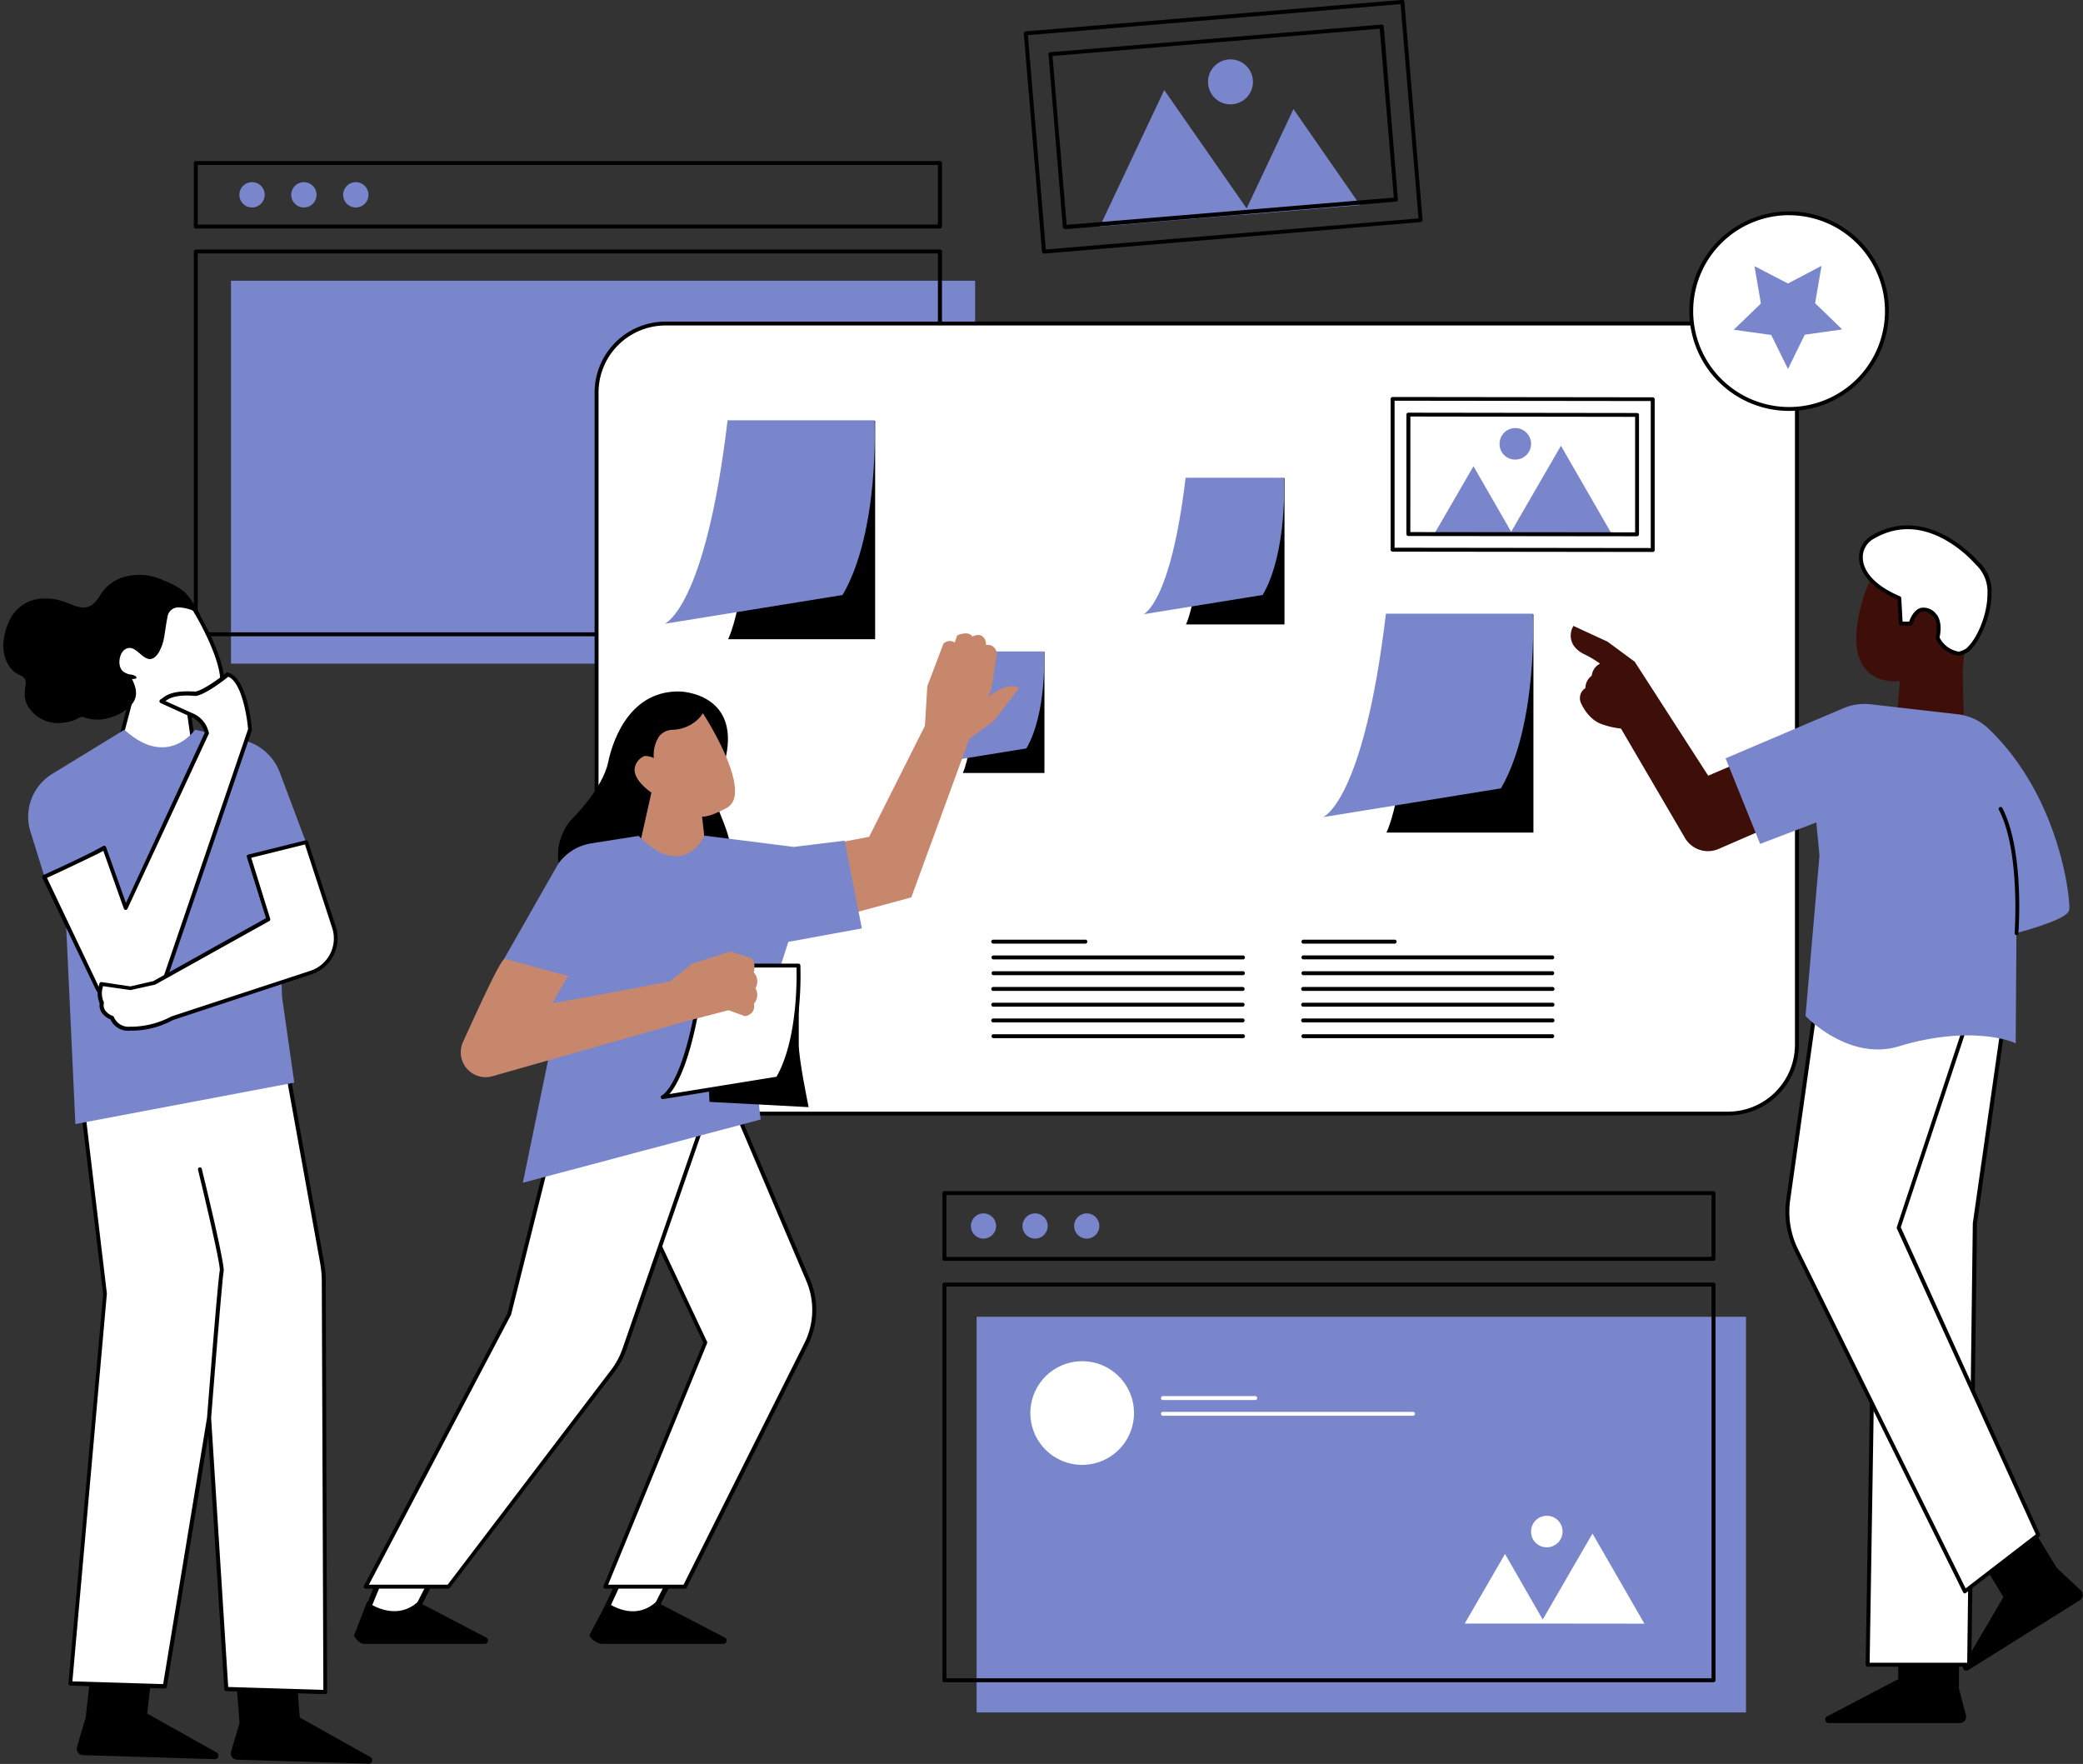 <?xml version="1.0" encoding="UTF-8" standalone="no"?><svg xmlns="http://www.w3.org/2000/svg" xmlns:xlink="http://www.w3.org/1999/xlink" data-name="Layer 2" fill="#000000" height="336" preserveAspectRatio="xMidYMid meet" version="1" viewBox="-0.6 -0.0 396.8 336.0" width="396.8" zoomAndPan="magnify"><rect x="-0.6" y="-0.0" width="396.8" height="336.0" fill="#333333" stroke="none"/><g id="change1_1"><path d="M372.77,328.21h-25a.67.67,0,0,1-.31-1.27L361,319.85v-7.59h11.57v9.39l1.32,5.05A1.2,1.2,0,0,1,372.77,328.21Z" fill="inherit"/></g><g id="change1_2"><path d="M395.57,304.83l-21.22,13.29a.67.67,0,0,1-.94-.91l7.64-13-3.85-6.31,9.81-6.14,4.19,6.89,4.56,4.28A1.21,1.21,0,0,1,395.57,304.83Z" fill="inherit"/></g><g id="change2_1"><path d="M128.09,298.88l-4.72,9.27-8.68-1.24,3.73-8ZM72.53,299l-3.26,7.92L78,308.15l4.71-9.27Z" fill="#ffffff"/></g><g id="change3_1"><path d="M185.16,126.41H43.4V53.48H185.16ZM67.18,34.7a2.41,2.41,0,1,0,2.41,2.41A2.41,2.41,0,0,0,67.18,34.7Zm-9.88,0a2.41,2.41,0,1,0,2.4,2.41A2.41,2.41,0,0,0,57.3,34.7Zm-9.89,0a2.41,2.41,0,1,0,2.41,2.41A2.4,2.4,0,0,0,47.41,34.7Z" fill="#7986cb"/></g><g id="change1_3"><path d="M40.3,335.09l-25.11-.77a1.2,1.2,0,0,1-1.12-1.55l1.65-5.61,1-8.8,11.58.35-.86,7.7,13.23,7.41A.68.68,0,0,1,40.3,335.09ZM70,334.72,56.5,327.15l-.58-7.6-11.58-.35.69,9-1.61,5.43a1.21,1.21,0,0,0,1.12,1.55l25.12.77A.67.67,0,0,0,70,334.72Z" fill="inherit"/></g><g id="change2_2"><path d="M14.33,204.09l9-4.47-.43-1.55,4.53-.48,14.93-7.38.16,5.81,10-1.05,8.2,45.38a20.71,20.71,0,0,1,.32,3.61l.27,78.31-18.82-.57-3.28-51.6L30.9,320.74l-.08.47-18-.55,6.61-74.18-5.05-42Z" fill="#ffffff"/></g><g id="change1_4"><path d="M61.45,244a20.63,20.63,0,0,0-.34-3.67l-8.19-45.37a.38.38,0,0,0-.41-.31l-9.6,1-.15-5.4a.37.37,0,0,0-.54-.32l-14.87,7.35-4.46.46a.46.46,0,0,0-.28.17.37.37,0,0,0-.05.31l.36,1.25-8.76,4.33a.37.37,0,0,0-.2.38l5.09,42.32-6.61,74.18a.41.41,0,0,0,.09.28.36.36,0,0,0,.27.12l18,.55a.37.37,0,0,0,.38-.31l7.89-47.86,3.06,48.31a.38.38,0,0,0,.37.36l18.82.57a.39.39,0,0,0,.27-.11.38.38,0,0,0,.12-.27ZM42.87,321.34,39.62,270.1C40.47,259.32,41.8,243,42,242.23c.32-1.15-3.41-16.51-4.16-19.58a.37.37,0,1,0-.72.17c1.69,6.94,4.32,18.29,4.15,19.21-.31,1.1-2.21,25.21-2.43,28l-8.36,50.76-17.29-.52,6.57-73.86-5-42,0-.12,8.8-4.34a.38.38,0,0,0,.19-.44l-.31-1.13L27.5,198l.13,0L42,190.81l.14,5.22a.38.38,0,0,0,.41.36l9.67-1,8.13,45A20.12,20.12,0,0,1,60.7,244L61,321.89Z" fill="inherit"/></g><g id="change3_2"><path d="M332,326.19H185.44V250.82H332Z" fill="#7986cb"/></g><g id="change1_5"><path d="M178.46,121.2H36.7a.37.37,0,0,1-.38-.37V47.9a.37.37,0,0,1,.38-.37H178.46a.37.37,0,0,1,.38.37v72.93A.37.37,0,0,1,178.46,121.2Zm-141.39-.75h141V48.28h-141ZM178.46,43.53H36.7a.37.37,0,0,1-.38-.37V31.06a.38.38,0,0,1,.38-.38H178.46a.38.38,0,0,1,.38.38v12.1A.37.37,0,0,1,178.46,43.53ZM37.07,42.78h141V31.43h-141Z" fill="inherit"/></g><g id="change2_3"><path d="M341.71,74.76V199a13.14,13.14,0,0,1-13.13,13.12H126.17A13.14,13.14,0,0,1,113,199V74.76a13.14,13.14,0,0,1,13.13-13.12H328.58A13.14,13.14,0,0,1,341.71,74.76Z" fill="#ffffff"/></g><g id="change1_6"><path d="M328.58,212.48H126.17a13.52,13.52,0,0,1-13.5-13.5V74.76a13.52,13.52,0,0,1,13.5-13.5H328.58a13.51,13.51,0,0,1,13.5,13.5V199A13.51,13.51,0,0,1,328.58,212.48ZM126.17,62a12.76,12.76,0,0,0-12.75,12.75V199a12.76,12.76,0,0,0,12.75,12.75H328.58A12.76,12.76,0,0,0,341.33,199V74.76A12.76,12.76,0,0,0,328.58,62Z" fill="inherit"/></g><g id="change1_7"><path d="M138.1,121.76c3.66-7.71,6.5-40.38,6.5-40.38l21.51-1.22v41.6Zm153.41,36.83V117L270,118.21s-2.84,32.67-6.49,40.38Zm-47.42-39.65V91.06l-14.42.82s-1.9,21.9-4.35,27.06Z" fill="inherit"/></g><g id="change1_8"><path d="M123.66,308.7l-9.7-1.39,4.14-8.93h10.8Zm-8.24-2.18,7.67,1.09,4.19-8.24h-8.55ZM78.24,308.7l-9.67-1.39,3.62-8.81,11.29-.13ZM70,306.51l7.69,1.1,4.19-8.23-9,.11Z" fill="inherit"/></g><g id="change1_9"><path d="M115,305.2s5,3.91,9.39-.08l13.1,6.82a.63.63,0,0,1-.29,1.18H114c-.73,0-2.45-1.08-2.26-1.78Zm-48.14,6.28c-.15.17,1,1.64,1.78,1.64H91.76a.63.63,0,0,0,.29-1.18L79,305.12c-4.42,4-9.68,0-9.68,0Z" fill="inherit"/></g><g id="change1_10"><path d="M182.81,147.24c2-4.28,3.61-22.42,3.61-22.42l11.94-.68v23.1Z" fill="inherit"/></g><g id="change3_3"><path d="M182.75,124.09H198.3s.57,11.71-3.38,18.47l-18.81,3.05S180.39,144,182.75,124.09Z" fill="#7986cb"/></g><g id="change4_1"><path d="M193.56,131l-4.83,6.33-4.68,3.4L173,170.94l-22.78,6.14-1.51-14.56,16.26-3.13,10.62-21.14.46-7.55,3.07-8.09.1-.09a1.78,1.78,0,0,1,1.5-.39,1.4,1.4,0,0,1,.54.28l.48-1.38.21-.08c.27-.11,1.67-.62,2.41,0a1,1,0,0,1,.28.33,2,2,0,0,1,1.59-.26,1.79,1.79,0,0,1,1,1.62v.12l0,.12a1.79,1.79,0,0,1,1,.07,1.91,1.91,0,0,1,1.07,1.55v.09l-1,6.39-.61,1.8c1.32-1.11,3.33-2.38,5.15-2Z" fill="#c7876d"/></g><g id="change2_4"><path d="M137.69,207l15.67,36.83a14.52,14.52,0,0,1-.26,11.93l-23.25,46.46H114.69l19.06-46.49-17.36-36.9Z" fill="#ffffff"/></g><g id="change1_11"><path d="M129.85,302.6H114.69a.39.39,0,0,1-.31-.17.36.36,0,0,1,0-.35l19-46.34L116.05,219a.35.35,0,0,1,.16-.48l21.3-11.83a.32.32,0,0,1,.3,0,.37.37,0,0,1,.23.21l15.66,36.82a14.89,14.89,0,0,1-.26,12.24l-23.25,46.47A.39.39,0,0,1,129.85,302.6Zm-14.6-.75h14.37l23.14-46.26A14.08,14.08,0,0,0,153,244l-15.5-36.45L116.88,219l17.21,36.58a.35.35,0,0,1,0,.3Z" fill="inherit"/></g><g id="change1_12"><path d="M113.85,175.78c-.55-.13-13.19-9.54-5.9-19.36,0,0,6.18-5.9,7.3-11.23S120,131.44,129,131.72c0,0,11.23.28,8.7,12.35,0,0-3.09,5.89-1.68,9.54s3.64,7.86,2,11.79S131.81,180,113.85,175.78Z" fill="inherit"/></g><g id="change4_2"><path d="M139.26,152a2.93,2.93,0,0,1-1.49,1.93c-2.15,1.14-3.67,1.67-4.63,1.62l1.21,10.69-14.16-.54,3.3-14.73c-.85-.59-3.23-2.42-3.21-4.38a3,3,0,0,1,1.77-2.52l.12-.07h.13a4.14,4.14,0,0,1,1.65.4,6.51,6.51,0,0,1,1-4.12,3.36,3.36,0,0,1,2.55-1.27,7.26,7.26,0,0,0,5.37-2.54l.43-.61.39.63C134,136.94,140.51,147.33,139.26,152Z" fill="#c7876d"/></g><g id="change2_5"><path d="M133.83,212.38,118.36,257a14.94,14.94,0,0,1-2,3.94L84.84,302.22H69.05l27.34-51.84,8.17-32.67Z" fill="#ffffff"/></g><g id="change1_13"><path d="M84.84,302.6H69.05a.37.37,0,0,1-.32-.19.36.36,0,0,1,0-.36L96.06,250.2l8.13-32.58a.37.37,0,0,1,.3-.28L133.76,212a.38.38,0,0,1,.36.12.41.41,0,0,1,.07.37l-15.47,44.61a15.85,15.85,0,0,1-2.1,4l-31.48,41.3A.38.38,0,0,1,84.84,302.6Zm-15.16-.75h15L116,260.7a14.78,14.78,0,0,0,2-3.84l15.26-44L104.86,218l-8.11,32.44Z" fill="inherit"/></g><g id="change3_4"><path d="M163.58,176.84l-14,2.57c-.65,2-4.49,13.73-5.25,17.83-1.31,7-.09,15.48-.08,15.56l.06.44L99,225.29,105.24,195l-10.59-11,11.07-19.43a9.54,9.54,0,0,1,6.29-3.92l9.06-1.43.18.18c2.81,2.81,5.41,4,7.71,3.66,2.93-.49,4.43-3.5,4.44-3.53l.16-.32.35,0,16.7,2.11,9.69-1.18Z" fill="#7986cb"/></g><g id="change1_14"><path d="M134.58,209.89c-.75-5.21,3.08-25.11,3.08-25.11l13.9-.79v14.9c0,3,1.88,12,1.88,12Z" fill="inherit"/></g><g id="change2_6"><path d="M133.39,183.93H151.5s.65,13.64-3.94,21.51L125.65,209S130.64,207.15,133.39,183.93Z" fill="#ffffff"/></g><g id="change1_15"><path d="M125.65,209.36a.36.36,0,0,1-.36-.28.38.38,0,0,1,.23-.45s4.83-2.28,7.5-24.75a.38.38,0,0,1,.37-.33H151.5a.37.37,0,0,1,.37.36c0,.56.61,13.85-4,21.72a.33.33,0,0,1-.26.18l-21.91,3.55Zm8.08-25.06c-2,16.51-5.14,22.19-6.82,24.1l20.41-3.3c4-7,3.87-18.62,3.81-20.8Z" fill="inherit"/></g><g id="change4_3"><path d="M143,191.22a1.87,1.87,0,0,1-.18,1.41,2.13,2.13,0,0,1-1.41.92l-.13,0-3.08-1.12-8.58,2.22L93.22,205a4.74,4.74,0,0,1-5.62-6.52c7.16-15.79,7.61-15.79,8.09-15.79h.06l11.86,3.22-.33.56c-1,1.7-2.07,3.59-2.61,4.59,3.1-.46,14.5-2.6,22.35-4.12l4.2-3.36,7.27-2.32,3.88,1.19.06,0c.91.6.71,2.11.56,2.78a2.52,2.52,0,0,1,.32,3A2.57,2.57,0,0,1,143,191.22Z" fill="#c7876d"/></g><path d="M270,42l-71.73,6L194.81,6.36l71.74-6Z" fill="none"/><g id="change3_5"><path d="M236.31,40.92l0-.05-27.4,2.28,12.27-26L236.88,39.7l8.92-18.92,12.69,18.29Zm-2.15-21.06A4.28,4.28,0,1,0,229.54,16,4.27,4.27,0,0,0,234.16,19.86Z" fill="#7986cb"/></g><g id="change2_7"><path d="M264.72,76l49.55.06,0,28.72-49.55-.06Z" fill="#ffffff"/></g><g id="change1_16"><path d="M314.24,105.14h0l-49.55-.06a.39.39,0,0,1-.27-.11.36.36,0,0,1-.11-.26l0-28.72a.38.38,0,0,1,.37-.37h0l49.55.06a.38.38,0,0,1,.38.37l0,28.72A.37.37,0,0,1,314.24,105.14Zm-49.18-.81,48.8.06,0-28-48.8-.06Z" fill="inherit"/></g><g id="change3_6"><path d="M287.73,102.07l0,0-15.32,0,7.68-13.26,7.18,12.48,9.48-16.38,9.89,17.17ZM288,87.54a3,3,0,1,0-2.94-3A2.95,2.95,0,0,0,288,87.54Z" fill="#7986cb"/></g><g id="change2_8"><path d="M358.86,59.26a18.65,18.65,0,1,1-18.65-18.65A18.65,18.65,0,0,1,358.86,59.26Z" fill="#ffffff"/></g><g id="change1_17"><path d="M340.21,78.27a19,19,0,1,1,19-19A19,19,0,0,1,340.21,78.27Zm0-37.28a18.27,18.27,0,1,0,18.27,18.27A18.28,18.28,0,0,0,340.21,41Z" fill="inherit"/></g><g id="change3_7"><path d="M340,54l6.39-3.36-1.22,7.11,5.16,5-7.13,1L340,70.28l-3.19-6.47-7.14-1,5.17-5-1.22-7.11Z" fill="#7986cb"/></g><g id="change5_1"><path d="M337.78,156.93l-11,4.78a5.21,5.21,0,0,1-2,.42,5.1,5.1,0,0,1-4.42-2.54l-12.17-20.81a15.88,15.88,0,0,1-3.61-.82c-2.5-.83-3.78-3.54-3.94-3.89a2.28,2.28,0,0,1,.77-3,2.94,2.94,0,0,1,1.21-2.36,2.94,2.94,0,0,1,1.58-2.3,20,20,0,0,0-3.05-1.81c-3.66-1.83-2.28-4.86-2.27-4.89l.24-.49,6.5,3,5.18,3.82,14,21.71,7.6-3.25Z" fill="#3e0e08"/></g><g id="change2_9"><path d="M381.5,191.69,375.59,233l-1.08,84.06H355.18l1.34-83.79,4.57-43.5Z" fill="#ffffff"/></g><g id="change1_18"><path d="M374.51,317.47H355.18a.38.38,0,0,1-.38-.38l1.35-83.79,4.56-43.53a.37.37,0,0,1,.41-.34l20.41,1.88a.38.38,0,0,1,.26.14.43.43,0,0,1,.08.29L376,233.09l-1.07,84A.37.37,0,0,1,374.51,317.47Zm-18.95-.75h18.58L375.21,233l5.86-41-19.65-1.81-4.53,43.14Z" fill="inherit"/></g><g id="change2_10"><path d="M375.72,189.67l-14.63,44.18,26.58,58.54-14,10.74-32.11-65a16.53,16.53,0,0,1-1.55-9.66l5.73-40.58Z" fill="#ffffff"/></g><g id="change1_19"><path d="M373.71,303.51h-.09a.39.39,0,0,1-.25-.2l-32.1-65a16.83,16.83,0,0,1-1.59-9.87l5.73-40.59a.37.37,0,0,1,.39-.32l29.94,1.75a.38.38,0,0,1,.34.49l-14.59,44L388,292.23a.37.37,0,0,1-.11.46l-14,10.74A.4.4,0,0,1,373.71,303.51ZM346.1,188.32l-5.68,40.24a16.11,16.11,0,0,0,1.52,9.44l31.9,64.56,13.37-10.29L360.74,234a.41.41,0,0,1,0-.27L375.21,190Z" fill="inherit"/></g><g id="change5_2"><path d="M373.27,127.76l.38,16.18-13.35-1,1-13.19c-1.36.12-4.37.1-6.39-2.14-2.37-2.62-2.53-7.33-.47-14,1.21-3.93,3.21-6.32,5.93-7.1,5.2-1.49,11.08,3.43,11.52,3.8S374.89,113.33,373.27,127.76Z" fill="#3e0e08"/></g><g id="change3_8"><path d="M393.58,173.25c-.1.66-.84,1.54-5.5,3.11-1.88.64-3.75,1.16-4.56,1.38l-.14,21-.75-.32c-.08,0-8-3.21-21.52.89a13.63,13.63,0,0,1-4,.59c-7.47,0-13.31-5.91-13.6-6.21l-.17-.18L346,163l-.6-6.34-10.7,4.09-6.58-16.3,22.4-9.53a10.35,10.35,0,0,1,5.27-.76l16.57,1.9a10.11,10.11,0,0,1,5.8,2.7C392.05,152,393.83,171.8,393.58,173.25Z" fill="#7986cb"/></g><g id="change2_11"><path d="M355.9,102.46C366.59,96,376,107.23,376,107.23c4.87,4,1.27,14-1.88,16.65a7.16,7.16,0,0,1-1.5.63,5.42,5.42,0,0,1-4.14-3.05c.54-2.15,0-3.74-.54-4.29-3.25-3.15-4.56,1.61-4.56,1.61h-1.88l-.27-4.84C351.82,109.92,353.19,104.1,355.9,102.46Z" fill="#ffffff"/></g><g id="change1_20"><path d="M372.61,124.89h-.05a5.76,5.76,0,0,1-4.43-3.28.33.33,0,0,1,0-.24c.51-2.06,0-3.51-.44-3.93-.81-.79-1.53-1.1-2.15-.93-1.21.33-1.78,2.35-1.79,2.37a.38.38,0,0,1-.36.27h-1.88a.38.38,0,0,1-.38-.35l-.25-4.6c-6.09-2.68-7.21-5.92-7.33-7.63a4.78,4.78,0,0,1,2.17-4.43c10.85-6.6,20.48,4.74,20.58,4.85a7.58,7.58,0,0,1,2.47,6.09c0,4.38-2.31,9.36-4.4,11.09a6.69,6.69,0,0,1-1.63.7Zm-3.74-3.47a5,5,0,0,0,3.7,2.71,5.86,5.86,0,0,0,1.3-.54c2-1.62,4.14-6.33,4.13-10.5a7.06,7.06,0,0,0-2.25-5.57,23,23,0,0,0-6-4.8c-4.77-2.58-9.36-2.56-13.67.06a4,4,0,0,0-1.81,3.73c.11,1.56,1.18,4.56,7.09,7.09a.36.36,0,0,1,.22.32l.25,4.48h1.26c.22-.65.91-2.26,2.22-2.61a3,3,0,0,1,2.87,1.11C368.88,117.56,369.37,119.25,368.87,121.42Z" fill="inherit"/></g><g id="change1_21"><path d="M325.81,320.43H179.3a.38.38,0,0,1-.37-.38V244.68a.38.38,0,0,1,.37-.37H325.81a.38.38,0,0,1,.38.37v75.37A.38.38,0,0,1,325.81,320.43Zm-146.13-.75H325.44V245.06H179.68Zm146.13-79.52H179.3a.38.38,0,0,1-.37-.38v-12.5a.38.38,0,0,1,.37-.38H325.81a.38.38,0,0,1,.38.38v12.5A.38.38,0,0,1,325.81,240.16Zm-146.13-.75H325.44V227.65H179.68Z" fill="inherit"/></g><g id="change3_9"><path d="M208.82,233.53a2.4,2.4,0,1,1-2.4-2.4A2.4,2.4,0,0,1,208.82,233.53Zm-12.23-2.4a2.4,2.4,0,1,0,2.39,2.4A2.4,2.4,0,0,0,196.59,231.13Zm-9.84,0a2.4,2.4,0,1,0,2.4,2.4A2.4,2.4,0,0,0,186.75,231.13Z" fill="#7986cb"/></g><g id="change2_12"><path d="M21.76,143l3.08-11.55c-.94-.65-4.77-4.8-4.75-6.84,0-1,2.44-1,3.64-1.72l.13-.07H24a4.37,4.37,0,0,1,1.67.39A6.71,6.71,0,0,1,26.75,119c.64-.8,3-.25,2.65-1.32-1.49-4.48,5.47-2.52,5.54-2.61l.46-.67.44.69c.29.45,7,11.22,5.74,16.06a3.07,3.07,0,0,1-1.55,2,11.82,11.82,0,0,1-4.68,1.68h-.08l1.25,8.75Z" fill="#ffffff"/></g><g id="change1_22"><path d="M36.52,144h0l-14.76-.57a.4.4,0,0,1-.29-.15.37.37,0,0,1-.06-.32l3-11.32c-1.23-1-4.72-4.88-4.69-7,0-.93,1.12-1.21,2.2-1.49a6.4,6.4,0,0,0,1.62-.55l.13-.07a.32.32,0,0,1,.19,0H24a4.55,4.55,0,0,1,1.3.21,6.56,6.56,0,0,1,1.15-3.92,2.56,2.56,0,0,1,1.72-.67,2.48,2.48,0,0,0,.89-.22,2.6,2.6,0,0,1,.21-2.66c1.17-1.35,4.2-.79,5.35-.58l.13,0,.34-.48a.37.37,0,0,1,.31-.16.38.38,0,0,1,.31.17l.43.69c.3.46,7.13,11.36,5.79,16.36a3.43,3.43,0,0,1-1.74,2.25,13.78,13.78,0,0,1-4.5,1.71l1.19,8.34a.33.33,0,0,1-.09.3A.37.37,0,0,1,36.52,144Zm-14.28-1.3,13.85.53L34.9,134.9a.37.37,0,0,1,.1-.3.34.34,0,0,1,.29-.13h0a11.5,11.5,0,0,0,4.56-1.63,2.72,2.72,0,0,0,1.37-1.79c1-3.75-3.29-12-5.7-15.76l-.13-.21-.14.2c-.15.21-.32.18-.76.1-.93-.17-3.75-.7-4.65.33a1.89,1.89,0,0,0-.08,1.85.8.8,0,0,1-.06.71c-.24.4-.81.48-1.41.57s-1.05.15-1.25.4a6.33,6.33,0,0,0-1,4,.37.37,0,0,1-.17.32.35.35,0,0,1-.37,0,3.83,3.83,0,0,0-1.51-.35l-.09,0a7,7,0,0,1-1.82.63c-.76.2-1.63.42-1.63.77,0,1.83,3.67,5.9,4.58,6.52a.38.38,0,0,1,.15.41Z" fill="inherit"/></g><g id="change3_10"><path d="M36.55,139l9,1.95a9.92,9.92,0,0,1,7.15,6.19l5.42,14.44-5.25,20.21.26,8.14,2.33,16.29-41.7,7.89-2-43L8,167.4l-2.69-8.65a9.56,9.56,0,0,1,4.05-11.34L23.1,139C31.37,146.53,36.55,139,36.55,139Z" fill="#7986cb"/></g><g id="change2_13"><path d="M7.85,167c3.92-1.76,9.22-4.32,9.84-4.69l1.59-.86L23.34,173,38.82,139.6a4.89,4.89,0,0,0-2.58-3.29l-6.07-2.73.76-.55c1.83-1.3,5.17-.95,5.74-.88,1.59-.25,4.77-2.6,5.87-3.49l.26-.21.3.14C46.14,130,47,138,47,138.85V139L30.58,187.16a6.82,6.82,0,0,1-6.13,4.68H24a6.8,6.8,0,0,1-6.21-3.91Z" fill="#ffffff"/></g><g id="change1_23"><path d="M24,192.22a7.19,7.19,0,0,1-6.54-4.12l-10-20.91a.41.41,0,0,1,0-.29.43.43,0,0,1,.2-.22c4-1.78,9.22-4.32,9.8-4.66l1.6-.87a.38.38,0,0,1,.54.2L23.39,172l15-32.39a4.43,4.43,0,0,0-2.3-2.91L30,133.92a.36.36,0,0,1-.22-.31.36.36,0,0,1,.15-.34l.76-.54c1.89-1.35,5.17-1,5.95-1,1.37-.25,4.17-2.21,5.64-3.4l.26-.21a.37.37,0,0,1,.39,0l.31.13c3.17,1.45,4,9.06,4.15,10.58v.11a.44.44,0,0,1,0,.16L30.94,187.28a7.19,7.19,0,0,1-6.47,4.93Zm-15.65-25,9.78,20.57A6.55,6.55,0,0,0,30.23,187l16.43-48.12v0c-.29-3.2-1.4-8.9-3.71-9.95l-.1,0-.07.06s-4,3.25-6.05,3.57h-.11c-.37,0-3.73-.43-5.47.82l-.23.16L36.39,136a5.22,5.22,0,0,1,2.78,3.52.36.36,0,0,1,0,.27L23.68,173.11a.38.38,0,0,1-.35.21.37.37,0,0,1-.34-.25l-3.91-11-1.21.65C17.25,163,12.2,165.47,8.36,167.21Z" fill="inherit"/></g><g id="change2_14"><path d="M18.58,187.87l.13-.45,5.54.83,4.47-1,21.79-12.16-3.72-11.91,11-2.72,5.33,16.29a6.87,6.87,0,0,1-4.46,8.55L32.24,194a16.91,16.91,0,0,1-7.32,2l-.65,0a3.37,3.37,0,0,1-3.55-2.06A3.37,3.37,0,0,1,19,192.52a2.13,2.13,0,0,1-.22-1.45A4.45,4.45,0,0,1,18.58,187.87Z" fill="#ffffff"/></g><g id="change1_24"><path d="M24.92,196.32c-.22,0-.45,0-.67,0a3.7,3.7,0,0,1-3.82-2.15,3.57,3.57,0,0,1-1.75-1.45,2.41,2.41,0,0,1-.29-1.58,4.89,4.89,0,0,1-.17-3.35l.13-.46a.36.36,0,0,1,.41-.26l5.47.82,4.36-1,21.48-12-3.64-11.62a.37.37,0,0,1,0-.29.41.41,0,0,1,.24-.19l10.95-2.72a.39.39,0,0,1,.45.25l5.33,16.29a7.25,7.25,0,0,1-4.71,9L32.35,194.3A16.78,16.78,0,0,1,24.92,196.32Zm-.68-.76h.68a16.71,16.71,0,0,0,7.14-1.95l26.43-8.68a6.49,6.49,0,0,0,4.22-8.08l-5.22-16-10.23,2.54L50.87,175a.37.37,0,0,1-.17.44L28.91,187.58l-.1,0-4.48,1a.33.33,0,0,1-.14,0L19,187.84l0,.14h0a4,4,0,0,0,.18,2.92.5.5,0,0,1,0,.24,1.73,1.73,0,0,0,.18,1.19,3,3,0,0,0,1.53,1.19.39.39,0,0,1,.22.23A3,3,0,0,0,24.24,195.56Zm-5.66-7.69h0Z" fill="inherit"/></g><g id="change1_25"><path d="M37.4,116.83c.07.15.27.47,0,.52s-.37-.29-.46-.39a2.88,2.88,0,0,0-1.43-.89,7.71,7.71,0,0,0-2.1-.37,2.06,2.06,0,0,0-2.09,1.75c-.05.29-.11.56-.14.72-.17.93-.29,1.88-.45,2.81a9,9,0,0,1-1.05,3.24c-.44.72-1.11,1.48-2,1.29-1.55-.33-2.7-2.92-4.46-1.82-1.17.74-1.57,3.41-.23,4.31a3.3,3.3,0,0,0,1.1.46,3,3,0,0,1,1.05.28c.73.51-.22.65-.6.58.76,1.57,1.2,3.11.16,4.59a8.14,8.14,0,0,1-4,2.67,7.82,7.82,0,0,1-5.21.09,1.13,1.13,0,0,0-1.12.1,6,6,0,0,1-1.43.61,9.53,9.53,0,0,1-2,.33,6.57,6.57,0,0,1-3.71-.8,6.43,6.43,0,0,1-2.85-3.06,5.74,5.74,0,0,1-.22-2.5c0-.59.33-1.48,0-2s-1-.73-1.46-1a3.93,3.93,0,0,1-1.31-1.13c-2-2.6-1.52-6.19-.25-8.89a7.15,7.15,0,0,1,6-4.29,10.72,10.72,0,0,1,4.64.64c1.36.48,3,1.38,4.4.91s2-1.84,2.76-2.89a8.07,8.07,0,0,1,3.38-2.56,10.6,10.6,0,0,1,8.22.41,15.33,15.33,0,0,1,4,2.18A12.55,12.55,0,0,1,36.26,115a13.52,13.52,0,0,1,1.14,1.85" fill="inherit"/></g><g id="change1_26"><path d="M188.23,179.36a.38.38,0,0,1,.37-.37h17.49a.38.38,0,1,1,0,.75H188.6A.38.38,0,0,1,188.23,179.36ZM236.11,182H188.6a.38.38,0,0,0,0,.75h47.51a.38.38,0,1,0,0-.75Zm0,3H188.6a.38.38,0,0,0,0,.75h47.51a.38.38,0,1,0,0-.75Zm0,3H188.6a.38.38,0,0,0-.37.38.37.37,0,0,0,.37.37h47.51a.37.37,0,0,0,.38-.37A.38.38,0,0,0,236.11,188Zm0,3H188.6a.37.37,0,0,0-.37.37.38.38,0,0,0,.37.38h47.51a.38.38,0,0,0,.38-.38A.37.37,0,0,0,236.11,191Zm0,3H188.6a.37.37,0,0,0-.37.37.38.38,0,0,0,.37.38h47.51a.38.38,0,0,0,.38-.38A.37.37,0,0,0,236.11,194Zm0,3H188.6a.38.38,0,0,0,0,.75h47.51a.38.38,0,1,0,0-.75Zm11.53-17.26h17.49a.38.38,0,0,0,0-.75H247.64a.38.38,0,0,0,0,.75Zm0,3h47.51a.38.38,0,0,0,0-.75H247.64a.38.38,0,0,0,0,.75ZM295.15,185H247.64a.38.38,0,0,0,0,.75h47.51a.38.38,0,0,0,0-.75Zm0,3H247.64a.37.37,0,0,0-.37.38.36.36,0,0,0,.37.37h47.51a.37.37,0,0,0,.37-.37A.38.38,0,0,0,295.15,188Zm0,3H247.64a.36.36,0,0,0-.37.37.37.37,0,0,0,.37.38h47.51a.38.38,0,0,0,.37-.38A.37.37,0,0,0,295.15,191Zm0,3H247.64a.36.36,0,0,0-.37.37.37.37,0,0,0,.37.38h47.51a.38.38,0,0,0,.37-.38A.37.37,0,0,0,295.15,194Zm0,3H247.64a.38.38,0,0,0,0,.75h47.51a.38.38,0,0,0,0-.75Z" fill="inherit"/></g><g id="change1_27"><path d="M311.25,102.15h0l-43.57-.05a.38.38,0,0,1-.37-.38l0-22.73a.39.39,0,0,1,.11-.27.36.36,0,0,1,.26-.11h0l43.57.06a.36.36,0,0,1,.37.37l0,22.73a.38.38,0,0,1-.38.38Zm-43.19-.8,42.82.05,0-22-42.81-.06Z" fill="inherit"/></g><g id="change2_15"><path d="M215.42,269.16a9.87,9.87,0,1,1-9.86-9.87A9.86,9.86,0,0,1,215.42,269.16Zm5.55-2.48h17.48a.38.38,0,1,0,0-.75H221a.38.38,0,1,0,0,.75Zm47.5,2.25H221a.38.38,0,1,0,0,.75h47.5a.38.38,0,1,0,0-.75Zm44.18,40.35-9.89-17.17-9.48,16.38L286.1,296l-7.68,13.26,15.32,0,0,0ZM294,294.73a3,3,0,1,0-2.94-3A2.95,2.95,0,0,0,294,294.73Z" fill="#ffffff"/></g><g id="change1_28"><path d="M202.24,43.61a.38.38,0,0,1-.24-.09.38.38,0,0,1-.13-.25l-2.74-32.91a.4.4,0,0,1,.08-.28.43.43,0,0,1,.26-.13l63.07-5.26A.38.38,0,0,1,263,5L265.69,38a.38.38,0,0,1-.08.27.38.38,0,0,1-.26.13l-63.07,5.26ZM199.9,10.67l2.69,32.16,62.33-5.19L262.23,5.47Z" fill="inherit"/></g><g id="change1_29"><path d="M383.52,178.12h0a.38.38,0,0,1-.34-.41c0-.15,1.12-15.55-3-23.45a.37.37,0,0,1,.16-.51.38.38,0,0,1,.5.16c4.19,8.1,3.1,23.22,3.05,23.86A.37.37,0,0,1,383.52,178.12Z" fill="inherit"/></g><g id="change3_11"><path d="M138,80.06h28s1,21.1-6.09,33.28L126,118.82S133.74,116,138,80.06Zm113.43,75.59,33.89-5.48c7.1-12.17,6.09-33.28,6.09-33.28h-28C259.14,152.81,251.43,155.65,251.43,155.65ZM217.23,117l22.71-3.67C244.7,105.14,244,91,244,91H225.25C222.39,115.07,217.23,117,217.23,117Z" fill="#7986cb"/></g><g id="change1_30"><path d="M198.28,48.31a.45.45,0,0,1-.25-.09.43.43,0,0,1-.13-.26L194.43,6.39a.39.39,0,0,1,.35-.41l71.73-6a.39.39,0,0,1,.28.09.38.38,0,0,1,.13.25l3.47,41.58a.38.38,0,0,1-.35.4l-71.73,6ZM195.21,6.7l3.41,40.82,71-5.91L266.2.78Z" fill="inherit"/></g></svg>